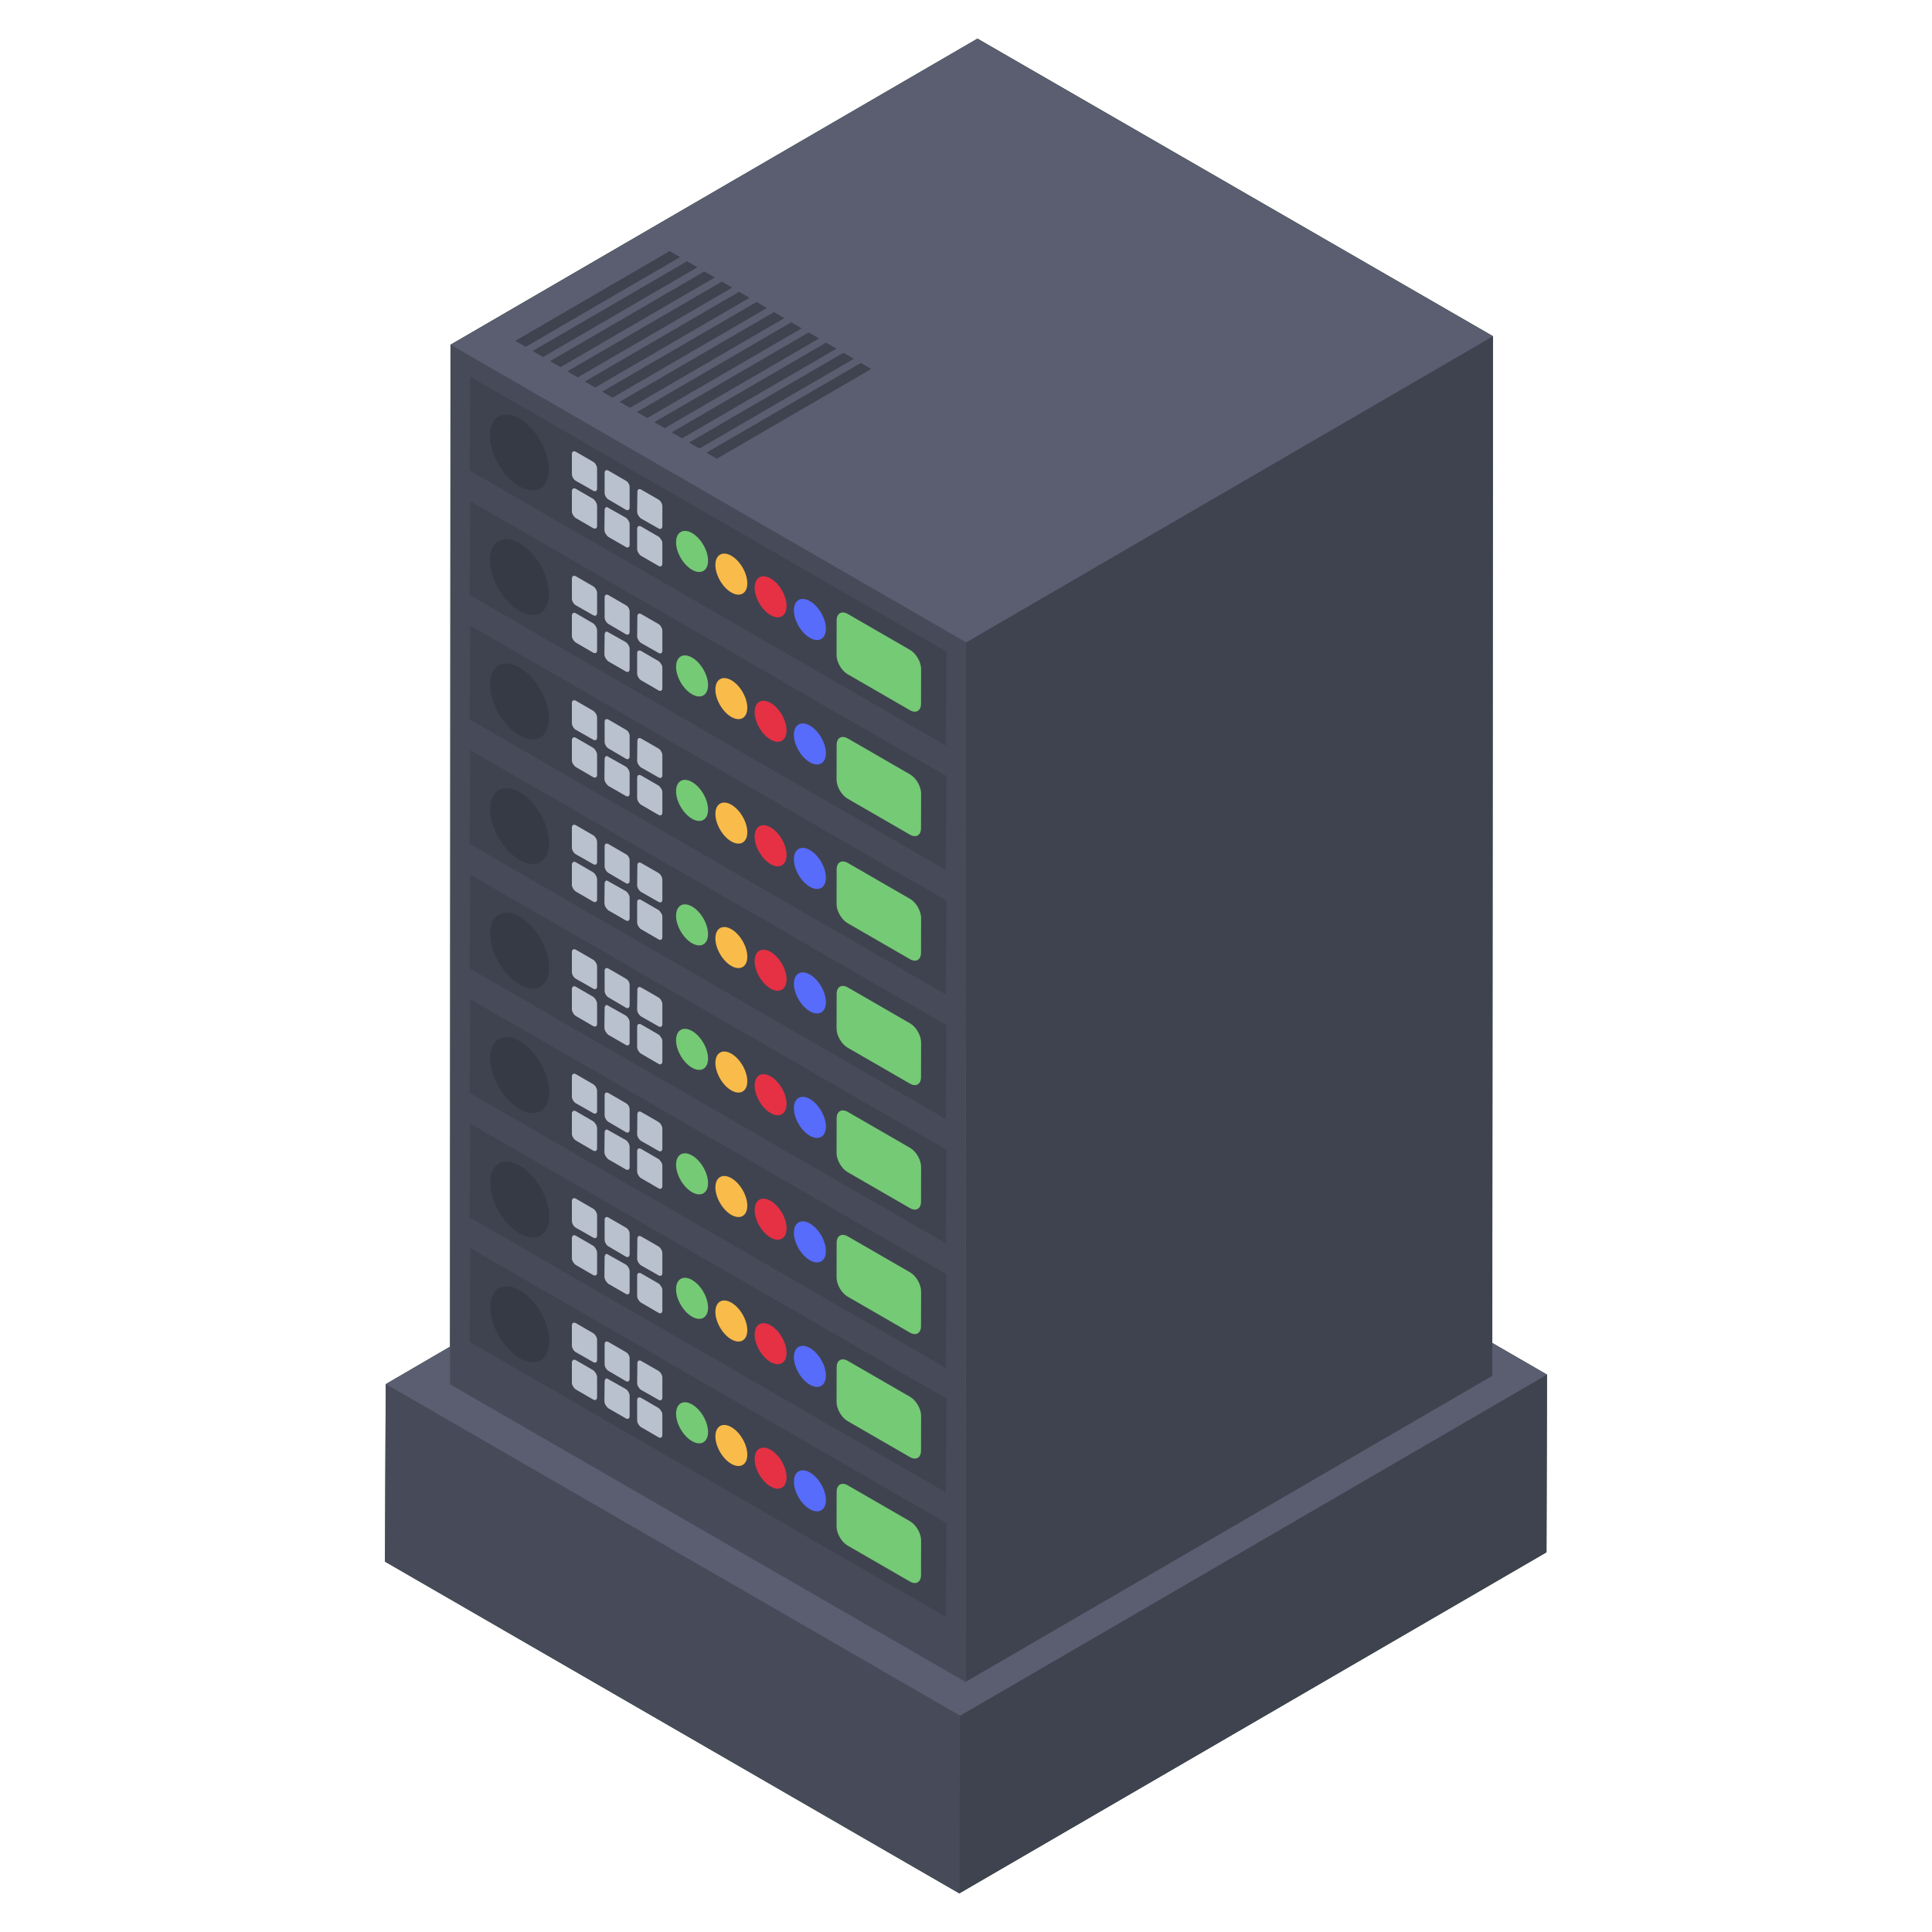 <svg width="512" height="512" viewBox="0 0 512 512" fill="none" xmlns="http://www.w3.org/2000/svg">
<path d="M409.937 364.267L409.838 411.377L254.212 501.76L102.035 413.841L102.232 366.827L119.283 356.875L119.382 91.355L259.041 10.24L395.645 89.088L395.449 355.888L409.937 364.267Z" fill="#65AA65"/>
<path d="M409.937 364.267L409.838 411.377L254.212 501.76L102.035 413.841L102.232 366.827L119.283 356.875L119.382 91.355L259.041 10.24L395.645 89.088L395.449 355.888L409.937 364.267Z" fill="#3F434F"/>
<path d="M254.41 454.697L409.965 364.298L409.812 411.346L254.257 501.744L254.41 454.697Z" fill="#3F434F"/>
<path d="M102.206 366.812L257.761 276.414L409.965 364.298L254.41 454.697L102.206 366.812Z" fill="#5B5E71"/>
<path d="M254.41 454.697L254.257 501.744L102.053 413.859L102.206 366.812L254.41 454.697Z" fill="#474B59"/>
<path d="M256.009 170.262L395.614 89.132L395.477 364.606L255.872 445.736L256.009 170.262Z" fill="#3F434F"/>
<path d="M119.411 91.388L259.016 10.258L395.614 89.132L256.009 170.262L119.411 91.388Z" fill="#5B5E71"/>
<path d="M256.009 170.262L255.872 445.736L119.273 366.862L119.411 91.388L256.009 170.262Z" fill="#474B59"/>
<path d="M250.817 172.698L250.69 197.591L124.466 124.707L124.593 99.814L250.817 172.698Z" fill="#3F434F"/>
<path d="M143.184 129.439C146.232 127.667 146.221 121.963 143.16 116.699C140.099 111.436 135.147 108.605 132.1 110.378C129.052 112.15 129.063 117.854 132.123 123.117C135.184 128.381 140.136 131.211 143.184 129.439Z" fill="#363A44"/>
<path d="M157.207 122.392C157.778 122.738 158.235 123.535 158.235 124.165V129.472C158.235 130.099 157.778 130.386 157.207 130.043L152.583 127.418C152.012 127.075 151.555 126.275 151.555 125.648V120.338C151.555 119.711 152.012 119.426 152.583 119.711L157.207 122.392Z" fill="#BAC1CE"/>
<path d="M158.12 133.469C158.177 133.698 158.235 133.868 158.235 134.038V139.348C158.235 140.034 157.778 140.262 157.207 139.975L152.583 137.294C152.412 137.179 152.24 137.009 152.126 136.837C152.012 136.722 151.898 136.608 151.841 136.438C151.727 136.265 151.669 136.095 151.612 135.922C151.555 135.752 151.555 135.638 151.555 135.524V130.099C151.555 129.929 151.555 129.815 151.727 129.701C151.784 129.416 152.183 129.302 152.583 129.528L157.207 132.212C157.378 132.326 157.492 132.441 157.606 132.611C157.835 132.839 158.006 133.182 158.12 133.469V133.469Z" fill="#BAC1CE"/>
<path d="M165.884 127.418C166.455 127.702 166.911 128.502 166.854 129.129V134.439C166.854 135.125 166.398 135.409 165.827 135.066L161.26 132.382C160.689 132.042 160.232 131.242 160.232 130.615V125.305C160.232 124.678 160.689 124.39 161.26 124.733L165.884 127.418Z" fill="#BAC1CE"/>
<path d="M175.474 143.459C175.474 143.688 175.532 143.858 175.532 144.028V149.338C175.532 150.024 175.075 150.308 174.504 149.965L169.88 147.284C169.652 147.169 169.366 146.827 169.195 146.542C168.967 146.199 168.853 145.798 168.853 145.514V140.148C168.853 139.462 169.309 139.234 169.88 139.518L174.504 142.202C174.675 142.316 174.847 142.431 174.904 142.601C175.132 142.829 175.303 143.172 175.474 143.459Z" fill="#BAC1CE"/>
<path d="M166.569 137.979C166.74 138.319 166.911 138.721 166.854 139.064V144.371C166.854 145.001 166.398 145.285 165.827 144.942L161.26 142.317C161.089 142.202 160.917 142.032 160.803 141.859C160.575 141.631 160.404 141.347 160.29 141.004C160.232 140.775 160.175 140.605 160.175 140.432L160.232 135.237V135.125C160.232 134.952 160.232 134.838 160.404 134.724C160.404 134.381 160.746 134.267 161.203 134.554L161.26 134.609L165.827 137.179C166.112 137.349 166.341 137.637 166.569 137.979V137.979Z" fill="#BAC1CE"/>
<path d="M175.532 134.155V139.462C175.532 140.09 175.075 140.377 174.504 140.034L169.88 137.408C169.366 137.065 168.853 136.265 168.853 135.638L168.91 130.328C168.91 129.701 169.366 129.416 169.937 129.757L174.504 132.382C175.075 132.728 175.532 133.525 175.532 134.155V134.155Z" fill="#BAC1CE"/>
<path d="M183.417 141.278C185.762 142.631 187.649 145.9 187.641 148.595C187.634 151.269 185.734 152.352 183.39 150.998C181.045 149.644 179.158 146.376 179.165 143.701C179.173 141.006 181.072 139.924 183.417 141.278Z" fill="#75CA75"/>
<path d="M193.821 147.284C196.166 148.638 198.053 151.906 198.045 154.602C198.038 157.276 196.138 158.358 193.793 157.005C191.466 155.661 189.579 152.392 189.586 149.718C189.594 147.023 191.493 145.941 193.821 147.284Z" fill="#F9BB4A"/>
<path d="M204.242 153.301C206.57 154.645 208.457 157.913 208.449 160.608C208.441 163.283 206.542 164.365 204.215 163.021C201.87 161.668 199.983 158.399 199.991 155.725C199.998 153.03 201.898 151.947 204.242 153.301Z" fill="#E63044"/>
<path d="M214.646 159.308C216.991 160.662 218.878 163.93 218.871 166.625C218.863 169.3 216.964 170.382 214.619 169.028C212.274 167.674 210.387 164.406 210.395 161.731C210.402 159.036 212.302 157.954 214.646 159.308Z" fill="#576CFB"/>
<path d="M241.194 172.249C242.791 173.171 244.111 175.458 244.106 177.33L244.08 186.503C244.074 188.377 242.745 189.134 241.149 188.213L224.642 178.682C223.011 177.741 221.691 175.454 221.696 173.58L221.722 164.407C221.728 162.535 223.057 161.777 224.687 162.719L241.194 172.249Z" fill="#75CA75"/>
<path d="M250.817 205.687L250.69 230.58L124.466 157.696L124.593 132.803L250.817 205.687Z" fill="#3F434F"/>
<path d="M143.196 162.434C146.244 160.661 146.233 154.958 143.172 149.694C140.111 144.43 135.159 141.6 132.112 143.372C129.064 145.144 129.075 150.848 132.135 156.112C135.196 161.376 140.148 164.206 143.196 162.434Z" fill="#363A44"/>
<path d="M157.207 155.38C157.778 155.726 158.235 156.523 158.235 157.153V162.46C158.235 163.088 157.778 163.375 157.207 163.032L152.583 160.406C152.012 160.063 151.555 159.263 151.555 158.636V153.326C151.555 152.699 152.012 152.415 152.583 152.699L157.207 155.38Z" fill="#BAC1CE"/>
<path d="M158.12 166.458C158.177 166.686 158.235 166.856 158.235 167.026V172.336C158.235 173.022 157.778 173.251 157.207 172.964L152.583 170.282C152.412 170.168 152.24 169.998 152.126 169.825C152.012 169.711 151.898 169.596 151.841 169.426C151.727 169.253 151.669 169.083 151.612 168.911C151.555 168.741 151.555 168.626 151.555 168.512V163.088C151.555 162.917 151.555 162.803 151.727 162.689C151.784 162.405 152.183 162.29 152.583 162.516L157.207 165.2C157.378 165.315 157.492 165.429 157.606 165.599C157.835 165.828 158.006 166.171 158.12 166.458V166.458Z" fill="#BAC1CE"/>
<path d="M165.884 160.406C166.455 160.69 166.911 161.49 166.854 162.117V167.427C166.854 168.113 166.398 168.397 165.827 168.055L161.26 165.37C160.689 165.03 160.232 164.23 160.232 163.603V158.293C160.232 157.666 160.689 157.379 161.26 157.722L165.884 160.406Z" fill="#BAC1CE"/>
<path d="M175.474 176.448C175.474 176.676 175.532 176.846 175.532 177.016V182.326C175.532 183.012 175.075 183.296 174.504 182.954L169.88 180.272C169.652 180.158 169.366 179.815 169.195 179.531C168.967 179.188 168.853 178.786 168.853 178.502V173.136C168.853 172.45 169.309 172.222 169.88 172.506L174.504 175.19C174.675 175.305 174.847 175.419 174.904 175.589C175.132 175.818 175.303 176.161 175.474 176.448V176.448Z" fill="#BAC1CE"/>
<path d="M166.569 170.968C166.74 171.308 166.911 171.709 166.854 172.052V177.359C166.854 177.989 166.398 178.273 165.827 177.931L161.26 175.305C161.089 175.191 160.917 175.021 160.803 174.848C160.575 174.619 160.404 174.335 160.29 173.992C160.232 173.763 160.175 173.593 160.175 173.421L160.232 168.225V168.113C160.232 167.94 160.232 167.826 160.404 167.712C160.404 167.369 160.746 167.255 161.203 167.542L161.26 167.598L165.827 170.168C166.112 170.338 166.341 170.625 166.569 170.968V170.968Z" fill="#BAC1CE"/>
<path d="M175.532 167.143V172.451C175.532 173.078 175.075 173.365 174.504 173.022L169.88 170.396C169.366 170.053 168.853 169.253 168.853 168.626L168.91 163.316C168.91 162.689 169.366 162.405 169.937 162.745L174.504 165.371C175.075 165.716 175.532 166.513 175.532 167.143V167.143Z" fill="#BAC1CE"/>
<path d="M183.417 174.266C185.762 175.62 187.649 178.889 187.641 181.584C187.634 184.258 185.734 185.34 183.39 183.987C181.045 182.633 179.158 179.365 179.165 176.69C179.173 173.995 181.072 172.913 183.417 174.266Z" fill="#75CA75"/>
<path d="M193.821 180.273C196.166 181.627 198.053 184.895 198.045 187.59C198.038 190.265 196.138 191.347 193.793 189.993C191.466 188.65 189.579 185.381 189.586 182.707C189.594 180.012 191.493 178.929 193.821 180.273V180.273Z" fill="#F9BB4A"/>
<path d="M204.242 186.29C206.57 187.634 208.457 190.902 208.449 193.597C208.441 196.271 206.542 197.354 204.215 196.01C201.87 194.656 199.983 191.388 199.991 188.713C199.998 186.018 201.898 184.936 204.242 186.29Z" fill="#E63044"/>
<path d="M214.646 192.297C216.991 193.65 218.878 196.919 218.871 199.614C218.863 202.288 216.964 203.371 214.619 202.017C212.274 200.663 210.387 197.395 210.395 194.72C210.402 192.025 212.302 190.943 214.646 192.297Z" fill="#576CFB"/>
<path d="M241.194 205.238C242.791 206.159 244.111 208.447 244.106 210.318L244.08 219.491C244.074 221.365 242.745 222.123 241.149 221.201L224.642 211.671C223.011 210.73 221.691 208.442 221.696 206.568L221.722 197.395C221.728 195.524 223.057 194.766 224.687 195.707L241.194 205.238Z" fill="#75CA75"/>
<path d="M250.817 238.675L250.69 263.568L124.466 190.684L124.593 165.792L250.817 238.675Z" fill="#3F434F"/>
<path d="M143.213 195.438C146.261 193.665 146.25 187.962 143.189 182.698C140.128 177.434 135.176 174.604 132.129 176.376C129.081 178.148 129.092 183.852 132.153 189.116C135.213 194.379 140.165 197.21 143.213 195.438Z" fill="#363A44"/>
<path d="M157.207 188.369C157.778 188.715 158.235 189.512 158.235 190.142V195.449C158.235 196.076 157.778 196.363 157.207 196.021L152.583 193.395C152.012 193.052 151.555 192.252 151.555 191.625V186.315C151.555 185.688 152.012 185.403 152.583 185.688L157.207 188.369Z" fill="#BAC1CE"/>
<path d="M158.12 199.446C158.177 199.675 158.235 199.845 158.235 200.015V205.325C158.235 206.011 157.778 206.239 157.207 205.952L152.583 203.271C152.412 203.156 152.24 202.986 152.126 202.814C152.012 202.699 151.898 202.585 151.841 202.415C151.727 202.242 151.669 202.072 151.612 201.899C151.555 201.729 151.555 201.615 151.555 201.501V196.076C151.555 195.906 151.555 195.792 151.727 195.678C151.784 195.393 152.183 195.279 152.583 195.505L157.207 198.189C157.378 198.303 157.492 198.418 157.606 198.588C157.835 198.816 158.006 199.159 158.12 199.446V199.446Z" fill="#BAC1CE"/>
<path d="M165.884 193.395C166.455 193.679 166.911 194.479 166.854 195.106V200.416C166.854 201.102 166.398 201.386 165.827 201.043L161.26 198.359C160.689 198.019 160.232 197.219 160.232 196.592V191.282C160.232 190.655 160.689 190.368 161.26 190.71L165.884 193.395Z" fill="#BAC1CE"/>
<path d="M175.474 209.436C175.474 209.665 175.532 209.835 175.532 210.005V215.315C175.532 216.001 175.075 216.285 174.504 215.942L169.88 213.261C169.652 213.147 169.366 212.804 169.195 212.519C168.967 212.176 168.853 211.775 168.853 211.491V206.125C168.853 205.439 169.309 205.211 169.88 205.495L174.504 208.179C174.675 208.293 174.847 208.408 174.904 208.578C175.132 208.806 175.303 209.149 175.474 209.436V209.436Z" fill="#BAC1CE"/>
<path d="M166.569 203.956C166.74 204.296 166.911 204.698 166.854 205.041V210.348C166.854 210.978 166.398 211.262 165.827 210.919L161.26 208.294C161.089 208.179 160.917 208.009 160.803 207.837C160.575 207.608 160.404 207.324 160.29 206.981C160.232 206.752 160.175 206.582 160.175 206.409L160.232 201.214V201.102C160.232 200.929 160.232 200.815 160.404 200.701C160.404 200.358 160.746 200.244 161.203 200.531L161.26 200.586L165.827 203.156C166.112 203.326 166.341 203.614 166.569 203.956V203.956Z" fill="#BAC1CE"/>
<path d="M175.532 200.132V205.439C175.532 206.067 175.075 206.354 174.504 206.011L169.88 203.385C169.366 203.042 168.853 202.242 168.853 201.615L168.91 196.305C168.91 195.678 169.366 195.394 169.937 195.734L174.504 198.359C175.075 198.705 175.532 199.502 175.532 200.132V200.132Z" fill="#BAC1CE"/>
<path d="M183.417 207.255C185.762 208.608 187.649 211.877 187.641 214.572C187.634 217.246 185.734 218.329 183.39 216.975C181.045 215.621 179.158 212.353 179.165 209.678C179.173 206.983 181.072 205.901 183.417 207.255Z" fill="#75CA75"/>
<path d="M193.821 213.261C196.166 214.615 198.053 217.883 198.045 220.579C198.038 223.253 196.138 224.335 193.793 222.982C191.466 221.638 189.579 218.369 189.586 215.695C189.594 213 191.493 211.918 193.821 213.261V213.261Z" fill="#F9BB4A"/>
<path d="M204.242 219.278C206.57 220.622 208.457 223.89 208.449 226.585C208.441 229.26 206.542 230.342 204.215 228.998C201.87 227.645 199.983 224.376 199.991 221.702C199.998 219.007 201.898 217.924 204.242 219.278Z" fill="#E63044"/>
<path d="M214.646 225.285C216.991 226.639 218.878 229.907 218.871 232.602C218.863 235.277 216.964 236.359 214.619 235.005C212.274 233.651 210.387 230.383 210.395 227.709C210.402 225.013 212.302 223.931 214.646 225.285Z" fill="#576CFB"/>
<path d="M241.194 238.226C242.791 239.148 244.111 241.435 244.106 243.307L244.08 252.48C244.074 254.354 242.745 255.111 241.149 254.19L224.642 244.659C223.011 243.718 221.691 241.431 221.696 239.557L221.722 230.384C221.728 228.512 223.057 227.754 224.687 228.696L241.194 238.226Z" fill="#75CA75"/>
<path d="M250.817 271.664L250.69 296.557L124.466 223.673L124.593 198.78L250.817 271.664Z" fill="#3F434F"/>
<path d="M143.235 228.443C146.283 226.67 146.272 220.967 143.211 215.703C140.15 210.439 135.199 207.609 132.151 209.381C129.103 211.153 129.114 216.857 132.175 222.121C135.236 227.384 140.188 230.215 143.235 228.443Z" fill="#363A44"/>
<path d="M157.207 221.357C157.778 221.703 158.235 222.5 158.235 223.13V228.437C158.235 229.065 157.778 229.352 157.207 229.009L152.583 226.383C152.012 226.04 151.555 225.24 151.555 224.613V219.303C151.555 218.676 152.012 218.392 152.583 218.676L157.207 221.357Z" fill="#BAC1CE"/>
<path d="M158.12 232.435C158.177 232.663 158.235 232.833 158.235 233.003V238.313C158.235 238.999 157.778 239.228 157.207 238.941L152.583 236.259C152.412 236.145 152.24 235.975 152.126 235.802C152.012 235.688 151.898 235.573 151.841 235.403C151.727 235.23 151.669 235.06 151.612 234.888C151.555 234.718 151.555 234.603 151.555 234.489V229.065C151.555 228.895 151.555 228.78 151.727 228.666C151.784 228.382 152.183 228.267 152.583 228.493L157.207 231.177C157.378 231.292 157.492 231.406 157.606 231.576C157.835 231.805 158.006 232.148 158.12 232.435V232.435Z" fill="#BAC1CE"/>
<path d="M165.884 226.383C166.455 226.667 166.911 227.467 166.854 228.094V233.405C166.854 234.09 166.398 234.375 165.827 234.032L161.26 231.347C160.689 231.007 160.232 230.207 160.232 229.58V224.27C160.232 223.643 160.689 223.356 161.26 223.699L165.884 226.383Z" fill="#BAC1CE"/>
<path d="M175.474 242.425C175.474 242.653 175.532 242.823 175.532 242.993V248.303C175.532 248.989 175.075 249.273 174.504 248.931L169.88 246.249C169.652 246.135 169.366 245.792 169.195 245.508C168.967 245.165 168.853 244.763 168.853 244.479V239.113C168.853 238.427 169.309 238.199 169.88 238.483L174.504 241.167C174.675 241.282 174.847 241.396 174.904 241.566C175.132 241.795 175.303 242.138 175.474 242.425V242.425Z" fill="#BAC1CE"/>
<path d="M166.569 236.945C166.74 237.285 166.911 237.686 166.854 238.029V243.336C166.854 243.966 166.398 244.251 165.827 243.908L161.26 241.282C161.089 241.168 160.917 240.998 160.803 240.825C160.575 240.596 160.404 240.312 160.29 239.969C160.232 239.741 160.175 239.57 160.175 239.398L160.232 234.202V234.09C160.232 233.918 160.232 233.803 160.404 233.689C160.404 233.346 160.746 233.232 161.203 233.519L161.26 233.575L165.827 236.145C166.112 236.315 166.341 236.602 166.569 236.945V236.945Z" fill="#BAC1CE"/>
<path d="M175.532 233.12V238.428C175.532 239.055 175.075 239.342 174.504 238.999L169.88 236.373C169.366 236.03 168.853 235.23 168.853 234.603L168.91 229.293C168.91 228.666 169.366 228.382 169.937 228.722L174.504 231.348C175.075 231.693 175.532 232.49 175.532 233.12V233.12Z" fill="#BAC1CE"/>
<path d="M183.417 240.243C185.762 241.597 187.649 244.866 187.641 247.561C187.634 250.235 185.734 251.317 183.39 249.964C181.045 248.61 179.158 245.342 179.165 242.667C179.173 239.972 181.072 238.89 183.417 240.243Z" fill="#75CA75"/>
<path d="M193.821 246.25C196.166 247.604 198.053 250.872 198.045 253.567C198.038 256.242 196.138 257.324 193.793 255.97C191.466 254.627 189.579 251.358 189.586 248.684C189.594 245.989 191.493 244.906 193.821 246.25V246.25Z" fill="#F9BB4A"/>
<path d="M204.242 252.267C206.57 253.611 208.457 256.879 208.449 259.574C208.441 262.249 206.542 263.331 204.215 261.987C201.87 260.633 199.983 257.365 199.991 254.69C199.998 251.995 201.898 250.913 204.242 252.267Z" fill="#E63044"/>
<path d="M214.646 258.274C216.991 259.627 218.878 262.896 218.871 265.591C218.863 268.265 216.964 269.348 214.619 267.994C212.274 266.64 210.387 263.372 210.395 260.697C210.402 258.002 212.302 256.92 214.646 258.274Z" fill="#576CFB"/>
<path d="M241.194 271.215C242.791 272.136 244.111 274.424 244.106 276.296L244.08 285.468C244.074 287.342 242.745 288.1 241.149 287.178L224.642 277.648C223.011 276.707 221.691 274.419 221.696 272.545L221.722 263.373C221.728 261.501 223.057 260.743 224.687 261.684L241.194 271.215Z" fill="#75CA75"/>
<path d="M250.817 304.653L250.69 329.545L124.466 256.662L124.593 231.769L250.817 304.653Z" fill="#3F434F"/>
<path d="M143.252 261.446C146.3 259.674 146.289 253.97 143.228 248.707C140.168 243.443 135.216 240.613 132.168 242.385C129.12 244.157 129.131 249.861 132.192 255.125C135.253 260.388 140.205 263.219 143.252 261.446Z" fill="#363A44"/>
<path d="M157.207 254.346C157.778 254.692 158.235 255.489 158.235 256.119V261.426C158.235 262.053 157.778 262.341 157.207 261.998L152.583 259.372C152.012 259.029 151.555 258.229 151.555 257.602V252.292C151.555 251.665 152.012 251.38 152.583 251.665L157.207 254.346Z" fill="#BAC1CE"/>
<path d="M158.12 265.423C158.177 265.652 158.235 265.822 158.235 265.992V271.302C158.235 271.988 157.778 272.216 157.207 271.929L152.583 269.248C152.412 269.134 152.24 268.963 152.126 268.791C152.012 268.676 151.898 268.562 151.841 268.392C151.727 268.219 151.669 268.049 151.612 267.876C151.555 267.706 151.555 267.592 151.555 267.478V262.053C151.555 261.883 151.555 261.769 151.727 261.655C151.784 261.37 152.183 261.256 152.583 261.482L157.207 264.166C157.378 264.28 157.492 264.395 157.606 264.565C157.835 264.794 158.006 265.136 158.12 265.423V265.423Z" fill="#BAC1CE"/>
<path d="M165.884 259.372C166.455 259.656 166.911 260.456 166.854 261.083V266.393C166.854 267.079 166.398 267.363 165.827 267.02L161.26 264.336C160.689 263.996 160.232 263.196 160.232 262.569V257.259C160.232 256.632 160.689 256.345 161.26 256.687L165.884 259.372Z" fill="#BAC1CE"/>
<path d="M175.474 275.414C175.474 275.642 175.532 275.812 175.532 275.982V281.292C175.532 281.978 175.075 282.262 174.504 281.919L169.88 279.238C169.652 279.124 169.366 278.781 169.195 278.496C168.967 278.154 168.853 277.752 168.853 277.468V272.102C168.853 271.416 169.309 271.188 169.88 271.472L174.504 274.156C174.675 274.271 174.847 274.385 174.904 274.555C175.132 274.784 175.303 275.126 175.474 275.414V275.414Z" fill="#BAC1CE"/>
<path d="M166.569 269.933C166.74 270.274 166.911 270.675 166.854 271.018V276.325C166.854 276.955 166.398 277.239 165.827 276.896L161.26 274.271C161.089 274.156 160.917 273.986 160.803 273.814C160.575 273.585 160.404 273.301 160.29 272.958C160.232 272.729 160.175 272.559 160.175 272.386L160.232 267.191V267.079C160.232 266.906 160.232 266.792 160.404 266.678C160.404 266.335 160.746 266.221 161.203 266.508L161.26 266.563L165.827 269.134C166.112 269.304 166.341 269.591 166.569 269.933V269.933Z" fill="#BAC1CE"/>
<path d="M175.532 266.109V271.416C175.532 272.044 175.075 272.331 174.504 271.988L169.88 269.362C169.366 269.019 168.853 268.219 168.853 267.592L168.91 262.282C168.91 261.655 169.366 261.371 169.937 261.711L174.504 264.336C175.075 264.682 175.532 265.479 175.532 266.109V266.109Z" fill="#BAC1CE"/>
<path d="M183.417 273.232C185.762 274.586 187.649 277.854 187.641 280.549C187.634 283.224 185.734 284.306 183.39 282.952C181.045 281.599 179.158 278.33 179.165 275.656C179.173 272.961 181.072 271.878 183.417 273.232Z" fill="#75CA75"/>
<path d="M193.821 279.239C196.166 280.593 198.053 283.861 198.045 286.556C198.038 289.231 196.138 290.313 193.793 288.959C191.466 287.615 189.579 284.347 189.586 281.673C189.594 278.977 191.493 277.895 193.821 279.239V279.239Z" fill="#F9BB4A"/>
<path d="M204.242 285.256C206.57 286.599 208.457 289.868 208.449 292.563C208.441 295.237 206.542 296.32 204.215 294.976C201.87 293.622 199.983 290.354 199.991 287.679C199.998 284.984 201.898 283.902 204.242 285.256Z" fill="#E63044"/>
<path d="M214.646 291.262C216.991 292.616 218.878 295.885 218.871 298.58C218.863 301.254 216.964 302.336 214.619 300.983C212.274 299.629 210.387 296.361 210.395 293.686C210.402 290.991 212.302 289.909 214.646 291.262Z" fill="#576CFB"/>
<path d="M241.194 304.204C242.791 305.125 244.111 307.412 244.106 309.284L244.08 318.457C244.074 320.331 242.745 321.089 241.149 320.167L224.642 310.637C223.011 309.695 221.691 307.408 221.696 305.534L221.722 296.361C221.728 294.489 223.057 293.732 224.687 294.673L241.194 304.204Z" fill="#75CA75"/>
<path d="M250.817 337.642L250.69 362.534L124.466 289.65L124.593 264.758L250.817 337.642Z" fill="#3F434F"/>
<path d="M143.264 294.442C146.312 292.669 146.301 286.966 143.24 281.702C140.179 276.438 135.227 273.608 132.18 275.38C129.132 277.152 129.143 282.856 132.204 288.12C135.264 293.383 140.216 296.214 143.264 294.442Z" fill="#363A44"/>
<path d="M157.207 287.335C157.778 287.681 158.235 288.478 158.235 289.108V294.415C158.235 295.042 157.778 295.329 157.207 294.986L152.583 292.361C152.012 292.018 151.555 291.218 151.555 290.591V285.281C151.555 284.653 152.012 284.369 152.583 284.653L157.207 287.335Z" fill="#BAC1CE"/>
<path d="M158.12 298.412C158.177 298.641 158.235 298.811 158.235 298.981V304.291C158.235 304.977 157.778 305.205 157.207 304.918L152.583 302.237C152.412 302.122 152.24 301.952 152.126 301.779C152.012 301.665 151.898 301.551 151.841 301.381C151.727 301.208 151.669 301.038 151.612 300.865C151.555 300.695 151.555 300.581 151.555 300.466V295.042C151.555 294.872 151.555 294.758 151.727 294.644C151.784 294.359 152.183 294.245 152.583 294.471L157.207 297.155C157.378 297.269 157.492 297.384 157.606 297.554C157.835 297.782 158.006 298.125 158.12 298.412V298.412Z" fill="#BAC1CE"/>
<path d="M165.884 292.361C166.455 292.645 166.911 293.445 166.854 294.072V299.382C166.854 300.068 166.398 300.353 165.827 300.01L161.26 297.325C160.689 296.985 160.232 296.185 160.232 295.558V290.248C160.232 289.621 160.689 289.334 161.26 289.677L165.884 292.361Z" fill="#BAC1CE"/>
<path d="M175.474 308.402C175.474 308.631 175.532 308.801 175.532 308.971V314.281C175.532 314.967 175.075 315.251 174.504 314.908L169.88 312.227C169.652 312.112 169.366 311.769 169.195 311.485C168.967 311.142 168.853 310.741 168.853 310.457V305.091C168.853 304.405 169.309 304.176 169.88 304.461L174.504 307.145C174.675 307.259 174.847 307.374 174.904 307.544C175.132 307.772 175.303 308.115 175.474 308.402V308.402Z" fill="#BAC1CE"/>
<path d="M166.569 302.922C166.74 303.262 166.911 303.664 166.854 304.007V309.314C166.854 309.944 166.398 310.228 165.827 309.885L161.26 307.259C161.089 307.145 160.917 306.975 160.803 306.802C160.575 306.574 160.404 306.289 160.29 305.947C160.232 305.718 160.175 305.548 160.175 305.375L160.232 300.179V300.068C160.232 299.895 160.232 299.781 160.404 299.667C160.404 299.324 160.746 299.209 161.203 299.496L161.26 299.552L165.827 302.122C166.112 302.292 166.341 302.579 166.569 302.922V302.922Z" fill="#BAC1CE"/>
<path d="M175.532 299.098V304.405C175.532 305.032 175.075 305.319 174.504 304.977L169.88 302.351C169.366 302.008 168.853 301.208 168.853 300.581L168.91 295.271C168.91 294.644 169.366 294.359 169.937 294.699L174.504 297.325C175.075 297.671 175.532 298.468 175.532 299.098V299.098Z" fill="#BAC1CE"/>
<path d="M183.417 306.221C185.762 307.575 187.649 310.843 187.641 313.538C187.634 316.213 185.734 317.295 183.39 315.941C181.045 314.587 179.158 311.319 179.165 308.645C179.173 305.95 181.072 304.867 183.417 306.221Z" fill="#75CA75"/>
<path d="M193.821 312.228C196.166 313.581 198.053 316.85 198.045 319.545C198.038 322.219 196.138 323.302 193.793 321.948C191.466 320.604 189.579 317.336 189.586 314.661C189.594 311.966 191.493 310.884 193.821 312.228V312.228Z" fill="#F9BB4A"/>
<path d="M204.242 318.244C206.57 319.588 208.457 322.856 208.449 325.552C208.441 328.226 206.542 329.308 204.215 327.965C201.87 326.611 199.983 323.342 199.991 320.668C199.998 317.973 201.898 316.891 204.242 318.244Z" fill="#E63044"/>
<path d="M214.646 324.251C216.991 325.605 218.878 328.873 218.871 331.568C218.863 334.243 216.964 335.325 214.619 333.971C212.274 332.618 210.387 329.349 210.395 326.675C210.402 323.98 212.302 322.897 214.646 324.251V324.251Z" fill="#576CFB"/>
<path d="M241.194 337.192C242.791 338.114 244.111 340.401 244.106 342.273L244.08 351.446C244.074 353.32 242.745 354.078 241.149 353.156L224.642 343.625C223.011 342.684 221.691 340.397 221.696 338.523L221.722 329.35C221.728 327.478 223.057 326.721 224.687 327.662L241.194 337.192Z" fill="#75CA75"/>
<path d="M250.817 370.63L250.69 395.523L124.466 322.639L124.593 297.747L250.817 370.63Z" fill="#3F434F"/>
<path d="M143.281 327.445C146.329 325.673 146.318 319.969 143.257 314.706C140.196 309.442 135.244 306.612 132.197 308.384C129.149 310.156 129.16 315.86 132.221 321.124C135.282 326.387 140.233 329.218 143.281 327.445Z" fill="#363A44"/>
<path d="M157.207 320.324C157.778 320.67 158.235 321.467 158.235 322.097V327.404C158.235 328.031 157.778 328.318 157.207 327.976L152.583 325.35C152.012 325.007 151.555 324.207 151.555 323.58V318.27C151.555 317.643 152.012 317.358 152.583 317.643L157.207 320.324Z" fill="#BAC1CE"/>
<path d="M158.12 331.402C158.177 331.63 158.235 331.8 158.235 331.97V337.28C158.235 337.966 157.778 338.195 157.207 337.907L152.583 335.226C152.412 335.112 152.24 334.942 152.126 334.769C152.012 334.654 151.898 334.54 151.841 334.37C151.727 334.197 151.669 334.027 151.612 333.854C151.555 333.684 151.555 333.57 151.555 333.456V328.031C151.555 327.861 151.555 327.747 151.727 327.633C151.784 327.348 152.183 327.234 152.583 327.46L157.207 330.144C157.378 330.258 157.492 330.373 157.606 330.543C157.835 330.772 158.006 331.114 158.12 331.402V331.402Z" fill="#BAC1CE"/>
<path d="M165.884 325.35C166.455 325.634 166.911 326.434 166.854 327.061V332.371C166.854 333.057 166.398 333.341 165.827 332.998L161.26 330.314C160.689 329.974 160.232 329.174 160.232 328.547V323.237C160.232 322.61 160.689 322.323 161.26 322.666L165.884 325.35Z" fill="#BAC1CE"/>
<path d="M175.474 341.392C175.474 341.62 175.532 341.79 175.532 341.96V347.27C175.532 347.956 175.075 348.24 174.504 347.897L169.88 345.216C169.652 345.102 169.366 344.759 169.195 344.474C168.967 344.132 168.853 343.73 168.853 343.446V338.08C168.853 337.394 169.309 337.166 169.88 337.45L174.504 340.134C174.675 340.249 174.847 340.363 174.904 340.533C175.132 340.762 175.303 341.104 175.474 341.392Z" fill="#BAC1CE"/>
<path d="M166.569 335.912C166.74 336.252 166.911 336.653 166.854 336.996V342.303C166.854 342.933 166.398 343.217 165.827 342.875L161.26 340.249C161.089 340.135 160.917 339.965 160.803 339.792C160.575 339.563 160.404 339.279 160.29 338.936C160.232 338.707 160.175 338.537 160.175 338.364L160.232 333.169V333.057C160.232 332.884 160.232 332.77 160.404 332.656C160.404 332.313 160.746 332.199 161.203 332.486L161.26 332.541L165.827 335.111C166.112 335.282 166.341 335.569 166.569 335.912V335.912Z" fill="#BAC1CE"/>
<path d="M175.532 332.087V337.394C175.532 338.022 175.075 338.309 174.504 337.966L169.88 335.34C169.366 334.997 168.853 334.197 168.853 333.57L168.91 328.26C168.91 327.633 169.366 327.349 169.937 327.689L174.504 330.314C175.075 330.66 175.532 331.457 175.532 332.087V332.087Z" fill="#BAC1CE"/>
<path d="M183.417 339.21C185.762 340.564 187.649 343.832 187.641 346.527C187.634 349.201 185.734 350.284 183.39 348.93C181.045 347.576 179.158 344.308 179.165 341.633C179.173 338.938 181.072 337.856 183.417 339.21Z" fill="#75CA75"/>
<path d="M193.821 345.216C196.166 346.57 198.053 349.839 198.045 352.534C198.038 355.208 196.138 356.29 193.793 354.937C191.466 353.593 189.579 350.325 189.586 347.65C189.594 344.955 191.493 343.873 193.821 345.216V345.216Z" fill="#F9BB4A"/>
<path d="M204.242 351.233C206.57 352.577 208.457 355.845 208.449 358.54C208.441 361.215 206.542 362.297 204.215 360.953C201.87 359.6 199.983 356.331 199.991 353.657C199.998 350.962 201.898 349.879 204.242 351.233Z" fill="#E63044"/>
<path d="M214.646 357.24C216.991 358.594 218.878 361.862 218.871 364.557C218.863 367.232 216.964 368.314 214.619 366.96C212.274 365.607 210.387 362.338 210.395 359.664C210.402 356.969 212.302 355.886 214.646 357.24Z" fill="#576CFB"/>
<path d="M241.194 370.181C242.791 371.103 244.111 373.39 244.106 375.262L244.08 384.435C244.074 386.309 242.745 387.066 241.149 386.145L224.642 376.614C223.011 375.673 221.691 373.386 221.696 371.512L221.722 362.339C221.728 360.467 223.057 359.709 224.687 360.651L241.194 370.181Z" fill="#75CA75"/>
<path d="M250.817 403.619L250.69 428.512L124.466 355.628L124.593 330.735L250.817 403.619Z" fill="#3F434F"/>
<path d="M143.298 360.46C146.346 358.687 146.335 352.984 143.274 347.72C140.213 342.456 135.262 339.626 132.214 341.398C129.166 343.17 129.177 348.874 132.238 354.138C135.299 359.401 140.251 362.232 143.298 360.46Z" fill="#363A44"/>
<path d="M157.207 353.313C157.778 353.659 158.235 354.456 158.235 355.086V360.393C158.235 361.02 157.778 361.307 157.207 360.965L152.583 358.339C152.012 357.996 151.555 357.196 151.555 356.569V351.259C151.555 350.631 152.012 350.347 152.583 350.631L157.207 353.313Z" fill="#BAC1CE"/>
<path d="M158.12 364.39C158.177 364.619 158.235 364.789 158.235 364.959V370.269C158.235 370.955 157.778 371.183 157.207 370.896L152.583 368.215C152.412 368.1 152.24 367.93 152.126 367.758C152.012 367.643 151.898 367.529 151.841 367.359C151.727 367.186 151.669 367.016 151.612 366.843C151.555 366.673 151.555 366.559 151.555 366.445V361.02C151.555 360.85 151.555 360.736 151.727 360.622C151.784 360.337 152.183 360.223 152.583 360.449L157.207 363.133C157.378 363.247 157.492 363.362 157.606 363.532C157.835 363.76 158.006 364.103 158.12 364.39V364.39Z" fill="#BAC1CE"/>
<path d="M165.884 358.338C166.455 358.623 166.911 359.423 166.854 360.05V365.36C166.854 366.046 166.398 366.33 165.827 365.987L161.26 363.303C160.689 362.963 160.232 362.163 160.232 361.536V356.226C160.232 355.598 160.689 355.311 161.26 355.654L165.884 358.338Z" fill="#BAC1CE"/>
<path d="M175.474 374.38C175.474 374.609 175.532 374.779 175.532 374.949V380.259C175.532 380.945 175.075 381.229 174.504 380.886L169.88 378.205C169.652 378.09 169.366 377.747 169.195 377.463C168.967 377.12 168.853 376.719 168.853 376.435V371.069C168.853 370.383 169.309 370.154 169.88 370.439L174.504 373.123C174.675 373.237 174.847 373.352 174.904 373.522C175.132 373.75 175.303 374.093 175.474 374.38V374.38Z" fill="#BAC1CE"/>
<path d="M166.569 368.9C166.74 369.24 166.911 369.642 166.854 369.985V375.292C166.854 375.922 166.398 376.206 165.827 375.863L161.26 373.237C161.089 373.123 160.917 372.953 160.803 372.78C160.575 372.552 160.404 372.267 160.29 371.925C160.232 371.696 160.175 371.526 160.175 371.353L160.232 366.157V366.046C160.232 365.873 160.232 365.759 160.404 365.645C160.404 365.302 160.746 365.187 161.203 365.475L161.26 365.53L165.827 368.1C166.112 368.27 166.341 368.557 166.569 368.9Z" fill="#BAC1CE"/>
<path d="M175.532 365.076V370.383C175.532 371.01 175.075 371.298 174.504 370.955L169.88 368.329C169.366 367.986 168.853 367.186 168.853 366.559L168.91 361.249C168.91 360.622 169.366 360.337 169.937 360.677L174.504 363.303C175.075 363.649 175.532 364.446 175.532 365.076V365.076Z" fill="#BAC1CE"/>
<path d="M183.417 372.198C185.762 373.552 187.649 376.821 187.641 379.516C187.634 382.19 185.734 383.273 183.39 381.919C181.045 380.565 179.158 377.297 179.165 374.622C179.173 371.927 181.072 370.845 183.417 372.198Z" fill="#75CA75"/>
<path d="M193.821 378.205C196.166 379.559 198.053 382.827 198.045 385.522C198.038 388.197 196.138 389.279 193.793 387.925C191.466 386.582 189.579 383.313 189.586 380.639C189.594 377.944 191.493 376.862 193.821 378.205V378.205Z" fill="#F9BB4A"/>
<path d="M204.242 384.222C206.57 385.566 208.457 388.834 208.449 391.529C208.441 394.204 206.542 395.286 204.215 393.942C201.87 392.588 199.983 389.32 199.991 386.646C199.998 383.95 201.898 382.868 204.242 384.222V384.222Z" fill="#E63044"/>
<path d="M214.646 390.229C216.991 391.582 218.878 394.851 218.871 397.546C218.863 400.22 216.964 401.303 214.619 399.949C212.274 398.595 210.387 395.327 210.395 392.652C210.402 389.957 212.302 388.875 214.646 390.229Z" fill="#576CFB"/>
<path d="M241.194 403.17C242.791 404.092 244.111 406.379 244.106 408.251L244.08 417.423C244.074 419.298 242.745 420.055 241.149 419.133L224.642 409.603C223.011 408.662 221.691 406.374 221.696 404.501L221.722 395.328C221.728 393.456 223.057 392.698 224.687 393.639L241.194 403.17Z" fill="#75CA75"/>
<path d="M180.166 68.138L139.316 91.878L136.617 90.32L177.468 66.58L180.166 68.138Z" fill="#3F434F"/>
<path d="M180.166 68.138L139.316 91.878L136.617 90.32L177.468 66.58L180.166 68.138Z" fill="#3F434F"/>
<path d="M184.77 70.833L143.92 94.572L141.222 93.015L182.072 69.275L184.77 70.833Z" fill="#3F434F"/>
<path d="M184.77 70.833L143.92 94.572L141.222 93.015L182.072 69.275L184.77 70.833Z" fill="#3F434F"/>
<path d="M189.375 73.528L148.525 97.268L145.826 95.71L186.677 71.97L189.375 73.528Z" fill="#3F434F"/>
<path d="M189.375 73.528L148.525 97.268L145.826 95.71L186.677 71.97L189.375 73.528Z" fill="#3F434F"/>
<path d="M193.98 76.223L153.129 99.963L150.431 98.405L191.282 74.665L193.98 76.223Z" fill="#3F434F"/>
<path d="M193.98 76.223L153.129 99.963L150.431 98.405L191.282 74.665L193.98 76.223Z" fill="#3F434F"/>
<path d="M198.584 78.918L157.734 102.657L155.036 101.1L195.886 77.36L198.584 78.918Z" fill="#3F434F"/>
<path d="M198.584 78.918L157.734 102.657L155.036 101.1L195.886 77.36L198.584 78.918Z" fill="#3F434F"/>
<path d="M203.189 81.613L162.339 105.353L159.64 103.795L200.491 80.055L203.189 81.613Z" fill="#3F434F"/>
<path d="M203.189 81.613L162.339 105.353L159.64 103.795L200.491 80.055L203.189 81.613Z" fill="#3F434F"/>
<path d="M207.794 84.308L166.943 108.048L164.245 106.49L205.095 82.75L207.794 84.308Z" fill="#3F434F"/>
<path d="M207.794 84.308L166.943 108.048L164.245 106.49L205.095 82.75L207.794 84.308Z" fill="#3F434F"/>
<path d="M212.398 87.003L171.548 110.742L168.849 109.185L209.7 85.445L212.398 87.003Z" fill="#3F434F"/>
<path d="M212.398 87.003L171.548 110.742L168.849 109.185L209.7 85.445L212.398 87.003Z" fill="#3F434F"/>
<path d="M217.003 89.698L176.152 113.438L173.454 111.88L214.305 88.14L217.003 89.698Z" fill="#3F434F"/>
<path d="M217.003 89.698L176.152 113.438L173.454 111.88L214.305 88.14L217.003 89.698Z" fill="#3F434F"/>
<path d="M221.607 92.393L180.757 116.132L178.059 114.575L218.909 90.835L221.607 92.393Z" fill="#3F434F"/>
<path d="M221.607 92.393L180.757 116.132L178.059 114.575L218.909 90.835L221.607 92.393Z" fill="#3F434F"/>
<path d="M226.212 95.088L185.362 118.828L182.663 117.27L223.514 93.53L226.212 95.088Z" fill="#3F434F"/>
<path d="M226.212 95.088L185.362 118.828L182.663 117.27L223.514 93.53L226.212 95.088Z" fill="#3F434F"/>
<path d="M230.816 97.783L189.966 121.523L187.268 119.965L228.118 96.225L230.816 97.783Z" fill="#3F434F"/>
<path d="M230.816 97.783L189.966 121.523L187.268 119.965L228.118 96.225L230.816 97.783Z" fill="#3F434F"/>
</svg>
